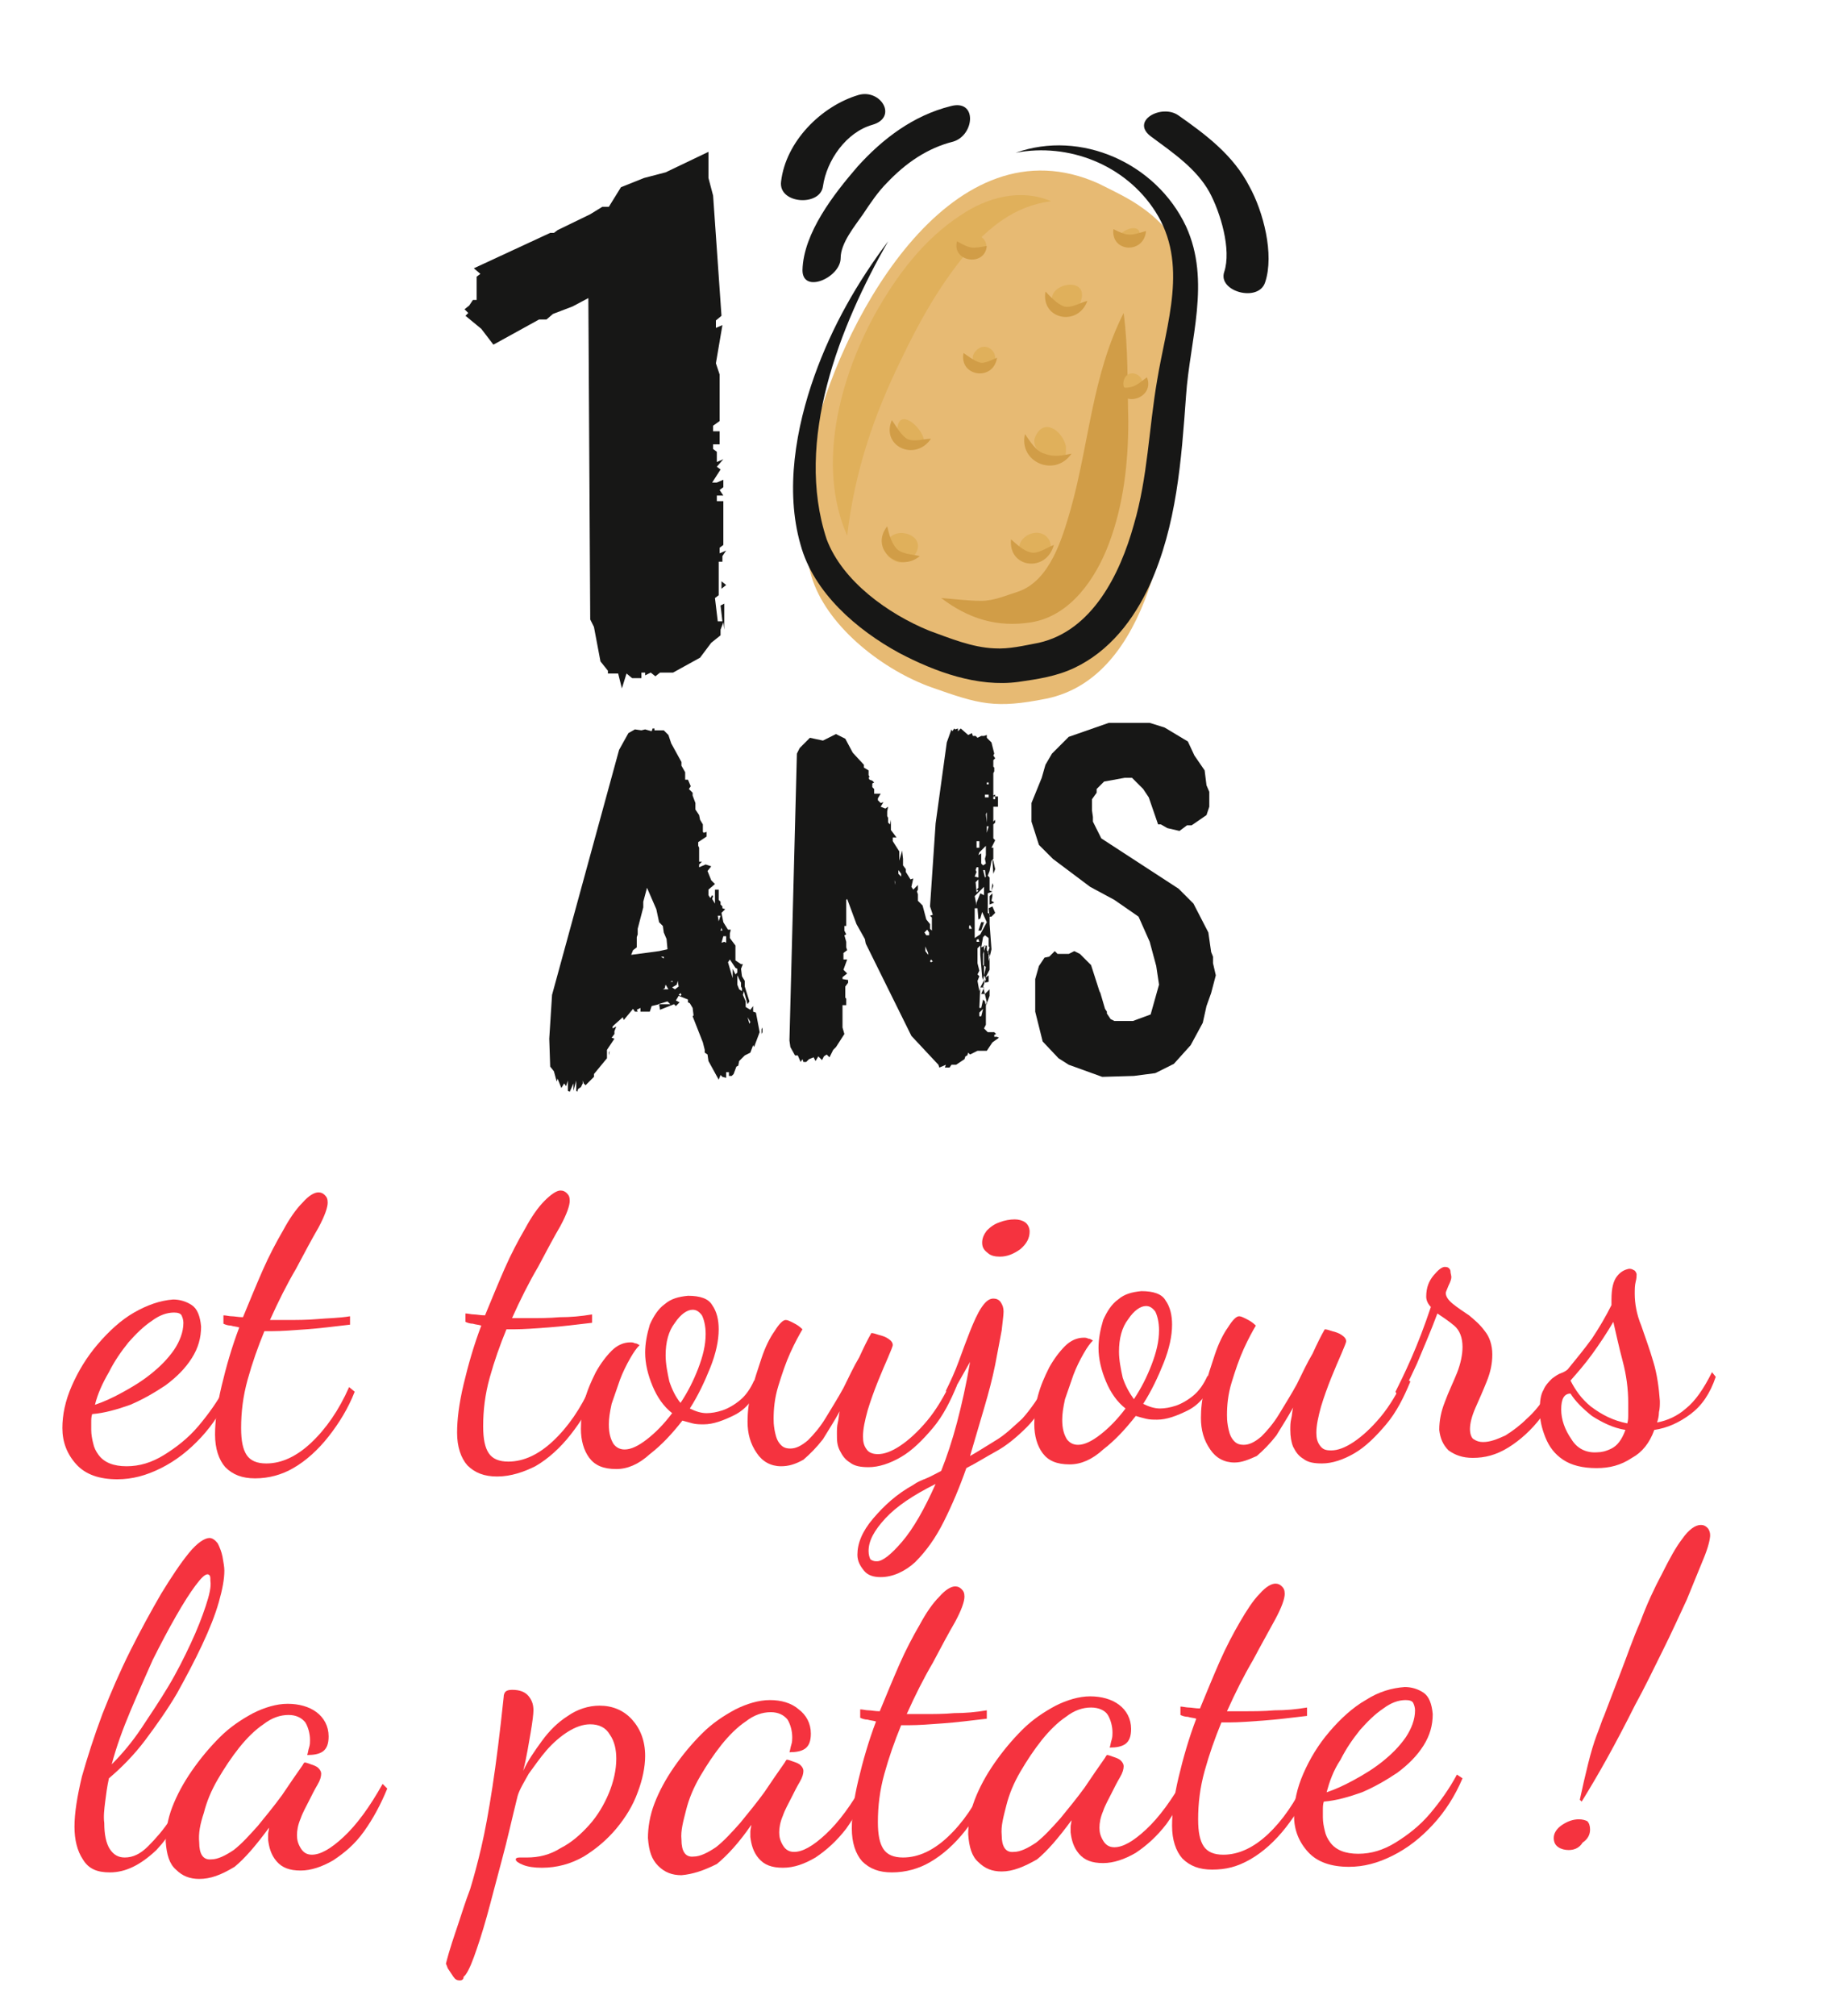 <?xml version="1.0" encoding="utf-8"?>
<!-- Generator: Adobe Illustrator 27.8.1, SVG Export Plug-In . SVG Version: 6.00 Build 0)  -->
<svg version="1.1" id="Calque_5" xmlns="http://www.w3.org/2000/svg" xmlns:xlink="http://www.w3.org/1999/xlink" x="0px" y="0px"
	 viewBox="0 0 198.4 216.4" style="enable-background:new 0 0 198.4 216.4;" xml:space="preserve">
<style type="text/css">
	.st0{enable-background:new    ;}
	.st1{fill:#F5333F;}
	.st2{fill:#171716;}
	.st3{fill:#E7BA73;}
	.st4{fill:#E0B05B;}
	.st5{fill:#D19D47;}
</style>
<g class="st0">
	<path class="st1" d="M12.6,158.8c-1.9,0-3.4-0.5-4.4-1.6s-1.5-2.4-1.5-3.9c0-1.4,0.3-2.9,1-4.5c0.7-1.6,1.6-3.1,2.8-4.5
		c1.2-1.4,2.5-2.6,3.9-3.4s2.8-1.3,4.2-1.4c0.7,0,1.4,0.2,2,0.6s0.9,1.2,1,2.3c0,1.2-0.3,2.3-1,3.4c-0.7,1.1-1.6,2-2.8,2.9
		c-1.2,0.8-2.4,1.5-3.8,2.1c-1.4,0.5-2.8,0.9-4.1,1c-0.1,0.3-0.1,0.6-0.1,0.9c0,0.3,0,0.6,0,0.8c0,0.5,0.1,1,0.2,1.4
		c0.1,0.5,0.3,0.9,0.6,1.3c0.3,0.4,0.7,0.7,1.2,0.9c0.5,0.2,1.1,0.3,1.8,0.3c1.4,0,2.7-0.4,4-1.2c1.3-0.8,2.6-1.8,3.7-3.1
		c1.1-1.3,2.1-2.7,2.9-4.2l0.6,0.4c-0.8,1.9-1.9,3.6-3.2,5c-1.3,1.4-2.7,2.5-4.3,3.3C15.7,158.4,14.2,158.8,12.6,158.8z M10.2,150.8
		c0.9-0.3,1.8-0.7,2.9-1.3c1.1-0.6,2.1-1.2,3.1-2c1-0.8,1.8-1.6,2.5-2.6c0.6-0.9,1-1.9,1-2.9c0-0.3-0.1-0.6-0.2-0.8
		c-0.1-0.2-0.4-0.3-0.8-0.3c-0.8,0-1.6,0.3-2.4,0.9c-0.9,0.6-1.7,1.4-2.5,2.3c-0.8,1-1.5,2-2.1,3.2C11,148.5,10.5,149.6,10.2,150.8z
		"/>
	<path class="st1" d="M27.4,158.7c-1.4,0-2.4-0.4-3.2-1.2c-0.7-0.8-1.1-2-1.1-3.5c0-1.4,0.2-3.1,0.7-5.2c0.5-2.1,1.1-4.2,1.9-6.3
		c-0.3-0.1-0.6-0.1-0.9-0.2c-0.3,0-0.6-0.1-0.8-0.2l0-0.9c0.3,0,0.6,0.1,0.9,0.1c0.3,0,0.7,0.1,1.2,0.1c0.7-1.7,1.4-3.4,2.1-5
		c0.7-1.6,1.5-3.1,2.2-4.3c0.7-1.3,1.4-2.3,2.1-3c0.7-0.8,1.3-1.1,1.7-1.1c0.3,0,0.5,0.1,0.7,0.3c0.2,0.2,0.3,0.4,0.3,0.8
		c0,0.5-0.3,1.4-1,2.7c-0.7,1.2-1.5,2.7-2.4,4.4c-1,1.7-1.9,3.5-2.8,5.5c0.3,0,0.6,0,0.9,0c0.3,0,0.6,0,0.9,0c1,0,2.2,0,3.3-0.1
		s2.3-0.1,3.5-0.3l0,0.9c-1.7,0.2-3.3,0.4-4.7,0.5c-1.4,0.1-2.6,0.2-3.7,0.2c-0.1,0-0.2,0-0.4,0c-0.1,0-0.2,0-0.4,0
		c-0.7,1.7-1.3,3.4-1.8,5.2c-0.5,1.8-0.7,3.5-0.7,5.2c0,1.4,0.2,2.3,0.6,2.9c0.4,0.6,1.1,0.9,2.1,0.9c1.7,0,3.3-0.8,4.8-2.2
		c1.6-1.5,3-3.5,4.1-6l0.6,0.5c-0.7,1.8-1.7,3.4-2.8,4.8c-1.1,1.4-2.4,2.6-3.8,3.4C30.3,158.3,28.9,158.7,27.4,158.7z"/>
	<path class="st1" d="M53.4,158.5c-1.4,0-2.4-0.4-3.2-1.2c-0.7-0.8-1.1-2-1.1-3.5c0-1.4,0.2-3.1,0.7-5.2c0.5-2.1,1.1-4.2,1.9-6.3
		c-0.3-0.1-0.6-0.1-0.9-0.2c-0.3,0-0.6-0.1-0.8-0.2l0-0.9c0.3,0,0.6,0.1,0.9,0.1c0.3,0,0.7,0.1,1.2,0.1c0.7-1.7,1.4-3.4,2.1-5
		c0.7-1.6,1.5-3.1,2.2-4.3c0.7-1.3,1.4-2.3,2.1-3s1.3-1.1,1.7-1.1c0.3,0,0.5,0.1,0.7,0.3c0.2,0.2,0.3,0.4,0.3,0.8
		c0,0.5-0.3,1.4-1,2.7c-0.7,1.2-1.5,2.7-2.4,4.4c-1,1.7-1.9,3.5-2.8,5.5c0.3,0,0.6,0,0.9,0c0.3,0,0.6,0,0.9,0c1,0,2.2,0,3.3-0.1
		c1.2,0,2.3-0.1,3.5-0.3l0,0.9c-1.7,0.2-3.3,0.4-4.7,0.5c-1.4,0.1-2.6,0.2-3.7,0.2c-0.1,0-0.2,0-0.4,0c-0.1,0-0.2,0-0.4,0
		c-0.7,1.7-1.3,3.4-1.8,5.2c-0.5,1.8-0.7,3.5-0.7,5.2c0,1.4,0.2,2.3,0.6,2.9c0.4,0.6,1.1,0.9,2.1,0.9c1.7,0,3.3-0.8,4.8-2.2
		c1.6-1.5,3-3.5,4.1-6l0.6,0.5c-0.7,1.8-1.7,3.4-2.8,4.8c-1.1,1.4-2.4,2.6-3.8,3.4C56.3,158,54.9,158.5,53.4,158.5z"/>
	<path class="st1" d="M66.2,157.7c-1.4,0-2.3-0.4-2.9-1.2c-0.6-0.8-0.9-1.9-0.9-3.1c0-1,0.1-2,0.4-3.1c0.3-1.1,0.7-2,1.2-3
		c0.5-0.9,1.1-1.7,1.7-2.3c0.6-0.6,1.3-0.9,2-0.9c0.2,0,0.3,0,0.5,0.1c0.2,0,0.3,0.1,0.5,0.2c-0.3,0.3-0.6,0.7-1,1.4
		c-0.4,0.7-0.8,1.5-1.1,2.3c-0.3,0.9-0.6,1.7-0.9,2.6c-0.2,0.9-0.3,1.6-0.3,2.2c0,1,0.2,1.6,0.5,2.1c0.3,0.4,0.7,0.6,1.2,0.6
		c0.7,0,1.5-0.4,2.4-1.1c0.9-0.7,1.8-1.6,2.7-2.8c-0.9-0.7-1.6-1.7-2.1-2.9c-0.5-1.2-0.8-2.4-0.8-3.6c0-1,0.2-2,0.5-3
		c0.4-0.9,0.9-1.7,1.6-2.2c0.7-0.6,1.5-0.8,2.5-0.9c1.3,0,2.2,0.3,2.6,1c0.5,0.7,0.7,1.6,0.7,2.6c0,1.2-0.3,2.6-0.9,4.1
		c-0.6,1.5-1.3,3-2.2,4.4c0.6,0.3,1.2,0.5,1.8,0.5c0.5,0,1.1-0.1,1.7-0.3c0.6-0.2,1.3-0.6,1.9-1.1c0.6-0.5,1.1-1.2,1.5-2.1l0.6,0.5
		c-0.6,1.5-1.5,2.6-2.7,3.2c-1.2,0.6-2.3,1-3.3,1c-0.4,0-0.8,0-1.2-0.1c-0.4-0.1-0.7-0.2-1.1-0.3c-1.1,1.4-2.2,2.6-3.5,3.6
		C68.6,157.2,67.4,157.7,66.2,157.7z M73.1,150.6c0.8-1.2,1.4-2.4,1.9-3.7c0.5-1.3,0.8-2.5,0.8-3.7c0-0.9-0.2-1.6-0.4-2
		c-0.3-0.4-0.6-0.6-1-0.6c-0.6,0-1.3,0.5-1.9,1.4c-0.7,0.9-1,2.1-1,3.5c0,0.9,0.2,1.9,0.4,2.8C72.2,149.2,72.6,150,73.1,150.6z"/>
	<path class="st1" d="M83.9,157.4c-1.1,0-2-0.5-2.6-1.4c-0.7-1-1-2.1-1-3.4c0-0.9,0.1-2,0.4-3.2c0.3-1.2,0.7-2.4,1.1-3.6
		c0.4-1.2,0.9-2.2,1.4-2.9c0.5-0.8,0.9-1.2,1.2-1.2c0.2,0,0.4,0.1,0.8,0.3c0.4,0.2,0.7,0.4,1,0.7c-0.3,0.5-0.8,1.4-1.3,2.5
		c-0.5,1.1-0.9,2.3-1.3,3.6c-0.4,1.3-0.5,2.5-0.5,3.5c0,0.3,0,0.6,0.1,1.2c0.1,0.5,0.2,1,0.5,1.4c0.3,0.4,0.6,0.6,1.2,0.6
		c0.6,0,1.2-0.3,1.9-0.9c0.6-0.6,1.3-1.4,1.9-2.4c0.6-1,1.3-2.1,1.9-3.2c0.6-1.2,1.1-2.3,1.7-3.3c0.5-1.1,0.9-1.9,1.3-2.6
		c0.2,0,0.5,0.1,0.8,0.2c0.4,0.1,0.7,0.2,1,0.4c0.3,0.2,0.5,0.4,0.5,0.7c0,0.1-0.2,0.6-0.5,1.3c-0.3,0.7-0.7,1.6-1.1,2.6
		c-0.4,1-0.8,2.1-1.1,3.1c-0.3,1.1-0.5,2-0.5,2.8c0,0.6,0.1,1,0.4,1.4c0.2,0.3,0.6,0.5,1.2,0.5c0.7,0,1.5-0.3,2.4-0.9
		s1.9-1.5,2.9-2.7c1-1.2,1.8-2.6,2.6-4.2l0.6,0.4c-0.7,1.7-1.5,3.3-2.6,4.6c-1.1,1.3-2.2,2.4-3.4,3.1c-1.2,0.7-2.4,1.1-3.5,1.1
		c-0.8,0-1.5-0.1-2-0.5c-0.5-0.3-0.8-0.7-1.1-1.3s-0.3-1.1-0.3-1.8c0-0.4,0-0.8,0.1-1.2c0.1-0.4,0.1-0.8,0.2-1.2
		c-0.6,1.1-1.2,2-1.8,3c-0.7,0.9-1.4,1.6-2.1,2.2C85.4,157.2,84.7,157.4,83.9,157.4z"/>
	<path class="st1" d="M94.6,169.3c-0.8,0-1.4-0.2-1.8-0.7s-0.7-1-0.7-1.7c0-1.2,0.5-2.5,1.7-3.9s2.5-2.6,4.3-3.6
		c0.4-0.3,0.9-0.5,1.4-0.7c0.5-0.2,1-0.5,1.6-0.8c0.6-1.5,1.2-3.3,1.7-5.2s1-4.1,1.4-6.5c-0.5,0.9-0.9,1.6-1.3,2.3s-0.7,1.2-0.9,1.5
		l-0.4-0.7c0.5-1,1-2.1,1.4-3.2c0.4-1.1,0.8-2.2,1.2-3.2c0.4-1,0.8-1.9,1.2-2.5c0.4-0.6,0.8-1,1.3-1c0.3,0,0.6,0.1,0.8,0.4
		c0.2,0.3,0.3,0.6,0.3,1c0,0.4-0.1,1-0.2,2c-0.2,1-0.4,2.2-0.7,3.7c-0.3,1.5-0.7,3-1.2,4.7c-0.5,1.7-1,3.4-1.5,5.1
		c0.9-0.5,1.8-1.1,2.8-1.7s1.8-1.4,2.8-2.3c0.9-1,1.8-2.3,2.7-3.9l0.6,0.3c-0.8,1.9-1.7,3.4-2.8,4.5c-1.1,1.1-2.2,2-3.3,2.6
		c-1.1,0.6-2.2,1.3-3.2,1.8c-0.7,2-1.5,3.9-2.4,5.7c-0.9,1.8-1.9,3.2-3.1,4.4C97.2,168.7,95.9,169.3,94.6,169.3z M94.2,167.6
		c0.6,0,1.5-0.7,2.7-2.1c1.2-1.4,2.4-3.5,3.6-6.2c-2.4,1.2-4.2,2.4-5.4,3.7c-1.2,1.3-1.8,2.4-1.8,3.5c0,0.4,0.1,0.7,0.2,0.9
		C93.8,167.6,94,167.6,94.2,167.6z M107.4,134.9c-0.5,0-1-0.1-1.3-0.4c-0.4-0.3-0.6-0.6-0.6-1.1c0-0.5,0.2-0.9,0.5-1.3
		c0.4-0.4,0.8-0.7,1.4-0.9c0.5-0.2,1.1-0.3,1.6-0.3c0.4,0,0.8,0.1,1.1,0.3c0.3,0.2,0.5,0.6,0.5,1c0,0.7-0.3,1.3-1,1.9
		C108.9,134.6,108.2,134.9,107.4,134.9z"/>
	<path class="st1" d="M114.9,157.2c-1.4,0-2.3-0.4-2.9-1.2c-0.6-0.8-0.9-1.9-0.9-3.1c0-1,0.1-2,0.4-3.1c0.3-1.1,0.7-2,1.2-3
		c0.5-0.9,1.1-1.7,1.7-2.3c0.6-0.6,1.3-0.9,2-0.9c0.2,0,0.3,0,0.5,0.1c0.2,0,0.3,0.1,0.5,0.2c-0.3,0.3-0.6,0.7-1,1.4
		c-0.4,0.7-0.8,1.5-1.1,2.3c-0.3,0.9-0.6,1.7-0.9,2.6c-0.2,0.9-0.3,1.6-0.3,2.2c0,1,0.2,1.6,0.5,2.1c0.3,0.4,0.7,0.6,1.2,0.6
		c0.7,0,1.5-0.4,2.4-1.1c0.9-0.7,1.8-1.6,2.7-2.8c-0.9-0.7-1.6-1.7-2.1-2.9c-0.5-1.2-0.8-2.4-0.8-3.6c0-1,0.2-2,0.5-3
		c0.4-0.9,0.9-1.7,1.6-2.2c0.7-0.6,1.5-0.8,2.5-0.9c1.3,0,2.2,0.3,2.6,1c0.5,0.7,0.7,1.6,0.7,2.6c0,1.2-0.3,2.6-0.9,4.1
		s-1.3,3-2.2,4.4c0.6,0.3,1.2,0.5,1.8,0.5c0.5,0,1.1-0.1,1.7-0.3c0.6-0.2,1.3-0.6,1.9-1.1c0.6-0.5,1.1-1.2,1.5-2.1l0.6,0.5
		c-0.6,1.5-1.5,2.6-2.7,3.2c-1.2,0.6-2.3,1-3.3,1c-0.4,0-0.8,0-1.2-0.1c-0.4-0.1-0.8-0.2-1.1-0.3c-1.1,1.4-2.2,2.6-3.5,3.6
		C117.3,156.7,116.1,157.2,114.9,157.2z M121.8,150.2c0.8-1.2,1.4-2.4,1.9-3.7c0.5-1.3,0.8-2.5,0.8-3.7c0-0.9-0.2-1.6-0.4-2
		c-0.3-0.4-0.6-0.6-1-0.6c-0.6,0-1.3,0.5-1.9,1.4c-0.7,0.9-1,2.1-1,3.5c0,0.9,0.2,1.9,0.4,2.8C120.9,148.8,121.3,149.5,121.8,150.2z
		"/>
	<path class="st1" d="M132.6,157c-1.1,0-2-0.5-2.6-1.4c-0.7-1-1-2.1-1-3.4c0-0.9,0.1-2,0.4-3.2c0.3-1.2,0.7-2.4,1.1-3.6
		c0.4-1.2,0.9-2.2,1.4-2.9c0.5-0.8,0.9-1.2,1.2-1.2c0.2,0,0.4,0.1,0.8,0.3c0.4,0.2,0.7,0.4,1,0.7c-0.3,0.5-0.8,1.4-1.3,2.5
		c-0.5,1.1-0.9,2.3-1.3,3.6c-0.4,1.3-0.5,2.5-0.5,3.5c0,0.3,0,0.6,0.1,1.2c0.1,0.5,0.2,1,0.5,1.4c0.3,0.4,0.6,0.6,1.2,0.6
		c0.6,0,1.2-0.3,1.9-0.9c0.6-0.6,1.3-1.4,1.9-2.4c0.6-1,1.3-2.1,1.9-3.2c0.6-1.2,1.1-2.3,1.7-3.3c0.5-1.1,0.9-1.9,1.3-2.6
		c0.2,0,0.5,0.1,0.8,0.2c0.4,0.1,0.7,0.2,1,0.4c0.3,0.2,0.5,0.4,0.5,0.7c0,0.1-0.2,0.6-0.5,1.3c-0.3,0.7-0.7,1.6-1.1,2.6
		c-0.4,1-0.8,2.1-1.1,3.1c-0.3,1.1-0.5,2-0.5,2.8c0,0.6,0.1,1,0.4,1.4s0.6,0.5,1.2,0.5c0.7,0,1.5-0.3,2.4-0.9s1.9-1.5,2.9-2.7
		s1.8-2.6,2.6-4.2l0.6,0.4c-0.7,1.7-1.5,3.3-2.6,4.6c-1.1,1.3-2.2,2.4-3.4,3.1c-1.2,0.7-2.4,1.1-3.5,1.1c-0.8,0-1.5-0.1-2-0.5
		c-0.5-0.3-0.8-0.7-1.1-1.3c-0.2-0.5-0.3-1.1-0.3-1.8c0-0.4,0-0.8,0.1-1.2c0.1-0.4,0.1-0.8,0.2-1.2c-0.6,1.1-1.2,2-1.8,3
		c-0.7,0.9-1.4,1.6-2.1,2.2C134.1,156.7,133.4,157,132.6,157z"/>
	<path class="st1" d="M158.2,156.5c-1.1,0-1.9-0.3-2.6-0.8c-0.6-0.6-0.9-1.3-1-2.2c0-1,0.2-2,0.6-3c0.4-1.1,0.9-2.1,1.3-3.1
		c0.4-1,0.6-2,0.6-2.8c0-1-0.3-1.8-0.9-2.3c-0.6-0.5-1.2-0.9-1.8-1.3c-0.7,1.9-1.5,3.7-2.2,5.4c-0.8,1.7-1.4,3-1.9,3.8l-0.4-0.8
		c0.4-0.8,1-2,1.7-3.6s1.4-3.4,2.1-5.5c-0.3-0.3-0.5-0.7-0.5-1.1c0-1,0.3-1.7,0.8-2.3c0.5-0.6,0.9-0.9,1.2-0.9
		c0.3,0,0.5,0.1,0.6,0.4c0,0.3,0.1,0.5,0.1,0.7c0,0.2-0.1,0.5-0.3,0.9c-0.2,0.5-0.3,0.7-0.3,0.8c0,0.4,0.3,0.8,0.8,1.2
		c0.5,0.4,1.1,0.8,1.7,1.2c0.6,0.5,1.2,1,1.7,1.7c0.5,0.6,0.8,1.5,0.8,2.5c0,1-0.2,1.9-0.6,2.9c-0.4,1-0.8,1.9-1.2,2.8
		c-0.4,0.9-0.6,1.7-0.6,2.3c0,0.6,0.2,1,0.4,1.1c0.3,0.2,0.6,0.3,1,0.3c0.8,0,1.5-0.3,2.4-0.7c0.8-0.5,1.6-1.1,2.3-1.8
		c0.8-0.7,1.4-1.5,2-2.3c0.6-0.8,1-1.6,1.3-2.3l0.6,0.5c-0.6,1.3-1.4,2.7-2.4,4c-1,1.3-2.2,2.4-3.5,3.2S159.5,156.5,158.2,156.5z"/>
	<path class="st1" d="M171.5,157.6c-1.5,0-2.7-0.3-3.6-0.9c-0.9-0.6-1.5-1.4-1.9-2.4c-0.4-1-0.6-1.9-0.6-2.9c0-1,0.1-1.7,0.4-2.2
		c0.2-0.5,0.6-0.9,0.9-1.2c0.4-0.3,0.7-0.5,1-0.6c0.3-0.1,0.6-0.3,0.7-0.4c0.9-1.1,1.8-2.2,2.6-3.3c0.8-1.2,1.5-2.4,2.1-3.6l0-0.6
		c0-1.2,0.2-2,0.6-2.5c0.4-0.5,0.8-0.7,1.3-0.8c0.3,0,0.4,0.1,0.6,0.2c0.1,0.1,0.2,0.3,0.2,0.4c0,0.2,0,0.4-0.1,0.8
		c-0.1,0.4-0.1,0.8-0.1,1.3c0,1,0.2,2.2,0.7,3.4c0.4,1.2,0.9,2.5,1.3,3.9c0.4,1.3,0.6,2.8,0.7,4.2c0,0.4,0,0.8-0.1,1.2
		c0,0.4-0.1,0.8-0.2,1.1c1.1-0.2,2.2-0.7,3.1-1.5c1-0.8,1.9-2.1,2.8-3.9l0.4,0.5c-0.6,1.8-1.5,3.1-2.7,4c-1.2,0.9-2.5,1.5-3.9,1.7
		c-0.5,1.4-1.3,2.4-2.4,3C174.1,157.3,172.9,157.6,171.5,157.6z M171.6,155.9c0.4,0,0.9-0.1,1.5-0.4c0.6-0.3,1.1-0.9,1.5-2
		c-1.3-0.2-2.5-0.8-3.6-1.5c-1-0.8-1.8-1.6-2.3-2.4c-0.7,0-1,0.6-1,1.7c0,1.1,0.4,2.2,1.1,3.2C169.4,155.5,170.4,156,171.6,155.9z
		 M174.8,152.8c0.1-0.3,0.1-0.7,0.1-1c0-0.3,0-0.8,0-1.2c0-1.5-0.2-3-0.6-4.5c-0.4-1.5-0.7-2.9-1-4.2c-0.7,1.2-1.5,2.4-2.3,3.5
		c-0.8,1.1-1.6,2-2.3,2.8c0.5,1,1.2,2,2.2,2.8C172.1,151.9,173.3,152.5,174.8,152.8z"/>
</g>
<g class="st0">
	<path class="st1" d="M11.8,201c-1.4,0-2.3-0.4-2.9-1.4c-0.6-0.9-0.9-2.1-0.9-3.5c0-1.5,0.3-3.3,0.8-5.4c0.6-2.1,1.3-4.3,2.2-6.7
		c0.9-2.3,1.9-4.6,3-6.8c1.1-2.2,2.2-4.2,3.3-6.1c1.1-1.8,2.1-3.3,3-4.4c0.9-1.1,1.7-1.6,2.2-1.6c0.3,0,0.6,0.2,0.9,0.6
		c0.2,0.4,0.4,0.9,0.5,1.4c0.1,0.6,0.2,1.1,0.2,1.5c0,0.9-0.2,2-0.6,3.4s-1,2.9-1.8,4.6c-0.8,1.7-1.7,3.4-2.7,5.2
		c-1,1.7-2.2,3.4-3.4,5c-1.2,1.6-2.6,3-3.9,4.1c-0.2,0.9-0.3,1.7-0.4,2.5c-0.1,0.8-0.2,1.6-0.1,2.3c0,1.2,0.2,2.2,0.6,2.8
		c0.4,0.6,0.9,0.9,1.6,0.9c0.9,0,1.7-0.4,2.5-1.2c0.8-0.8,1.6-1.7,2.4-2.9c0.7-1.2,1.4-2.4,1.9-3.6l0.7,0.4
		c-1.2,2.7-2.6,4.9-4.1,6.5C15.1,200.2,13.5,201,11.8,201z M12,189.4c1.1-1.1,2.2-2.4,3.2-3.9c1-1.5,2-3,2.9-4.5s1.7-3.1,2.4-4.6
		s1.2-2.8,1.6-4c0.4-1.2,0.6-2.1,0.5-2.7c0-0.3,0-0.5-0.1-0.6c-0.1-0.1-0.2-0.1-0.2-0.1c-0.3,0-0.7,0.4-1.3,1.2
		c-0.6,0.8-1.3,1.9-2.1,3.3c-0.8,1.4-1.6,2.9-2.5,4.7c-0.8,1.8-1.6,3.6-2.4,5.5C13.2,185.6,12.5,187.5,12,189.4z"/>
	<path class="st1" d="M21.4,201.7c-1,0-1.8-0.3-2.5-1c-0.7-0.6-1-1.6-1.1-3c0-1.1,0.2-2.4,0.7-3.7c0.5-1.3,1.2-2.6,2.1-3.9
		c0.9-1.3,1.9-2.5,3-3.6c1.1-1.1,2.3-1.9,3.6-2.6c1.2-0.6,2.5-1,3.7-1c1.2,0,2.3,0.3,3.1,0.9c0.8,0.6,1.3,1.5,1.3,2.6
		c0,0.8-0.2,1.3-0.6,1.6s-1,0.4-1.7,0.4c0.1-0.3,0.1-0.5,0.2-0.8s0.1-0.6,0.1-0.8c0-0.7-0.2-1.4-0.5-1.9c-0.4-0.5-1-0.8-1.8-0.8
		c-0.9,0-1.8,0.3-2.7,1c-0.9,0.6-1.8,1.5-2.6,2.5c-0.8,1-1.6,2.2-2.3,3.4s-1.2,2.4-1.5,3.6c-0.4,1.2-0.6,2.2-0.5,3.2
		c0,1.2,0.4,1.9,1.3,1.8c0.7,0,1.5-0.4,2.4-1c0.9-0.7,1.7-1.6,2.6-2.6c0.9-1.1,1.8-2.2,2.6-3.3c0.8-1.2,1.5-2.2,2.2-3.2
		c0.1-0.2,0.2-0.3,0.2-0.3c0.2,0,0.4,0.1,0.7,0.2c0.3,0.1,0.6,0.2,0.8,0.4c0.2,0.2,0.3,0.4,0.3,0.6c0,0.3-0.1,0.7-0.4,1.2
		s-0.6,1.1-0.9,1.7c-0.3,0.6-0.7,1.3-0.9,1.9c-0.3,0.7-0.4,1.3-0.4,1.8c0,0.5,0.1,0.9,0.4,1.4c0.3,0.5,0.7,0.7,1.2,0.7
		c0.9,0,2-0.6,3.4-1.9c1.4-1.3,2.8-3.2,4.2-5.7l0.5,0.5c-0.7,1.7-1.5,3.2-2.5,4.6s-2.1,2.3-3.3,3.1c-1.2,0.7-2.4,1.1-3.5,1.1
		c-1.2,0-2-0.3-2.6-1c-0.6-0.7-0.8-1.5-0.9-2.3c0-0.2,0-0.4,0-0.6c0-0.2,0.1-0.5,0.1-0.7c-1.4,1.9-2.6,3.3-3.7,4.2
		C23.7,201.3,22.6,201.7,21.4,201.7z"/>
	<path class="st1" d="M49.4,212.6c-0.3,0-0.5-0.1-0.7-0.4c-0.2-0.3-0.4-0.6-0.6-0.9c-0.1-0.3-0.2-0.5-0.2-0.5c0.4-1.6,0.9-3,1.3-4.2
		c0.4-1.2,0.8-2.5,1.3-3.8c0.4-1.3,0.8-2.8,1.2-4.5c0.4-1.7,0.8-3.9,1.2-6.5c0.4-2.6,0.8-5.8,1.2-9.6c0-0.3,0.1-0.5,0.2-0.6
		c0.1-0.1,0.3-0.2,0.7-0.2c0.8,0,1.4,0.2,1.8,0.7c0.4,0.5,0.5,1,0.5,1.5c0,0.4-0.1,1.2-0.3,2.4c-0.2,1.1-0.4,2.5-0.8,4.1
		c0.5-1.1,1.2-2.1,2-3.2c0.8-1.1,1.7-2,2.8-2.7c1-0.7,2.2-1.1,3.4-1.1c1.4,0,2.6,0.5,3.5,1.5c0.9,1,1.4,2.3,1.4,3.9
		c0,1.2-0.3,2.6-0.8,3.9c-0.5,1.4-1.3,2.7-2.3,3.9c-1,1.2-2.2,2.2-3.5,3c-1.4,0.8-2.9,1.2-4.5,1.2c-0.8,0-1.5-0.1-2-0.3
		c-0.5-0.2-0.8-0.4-0.8-0.6c0-0.1,0.1-0.2,0.4-0.2c0.2,0,0.5,0,0.8,0c1.3,0,2.5-0.3,3.6-1c1.2-0.6,2.2-1.5,3.1-2.5
		c0.9-1,1.6-2.2,2.1-3.4s0.8-2.5,0.8-3.7c0-1-0.2-1.9-0.7-2.6c-0.4-0.7-1.1-1.1-2.1-1.1c-0.8,0-1.6,0.3-2.4,0.8
		c-0.8,0.5-1.6,1.2-2.3,2c-0.7,0.8-1.3,1.7-1.9,2.5c-0.5,0.9-1,1.7-1.2,2.4c-0.6,2.4-1.1,4.7-1.7,6.9s-1.1,4.2-1.6,6
		c-0.5,1.8-1,3.3-1.4,4.4s-0.8,1.9-1.1,2.1C49.8,212.5,49.6,212.6,49.4,212.6z"/>
	<path class="st1" d="M73.2,201.3c-1,0-1.8-0.3-2.5-1s-1-1.6-1.1-3c0-1.1,0.2-2.4,0.7-3.7c0.5-1.3,1.2-2.6,2.1-3.9
		c0.9-1.3,1.9-2.5,3-3.6c1.1-1.1,2.3-1.9,3.6-2.6c1.2-0.6,2.5-1,3.7-1s2.3,0.3,3.1,1c0.8,0.6,1.3,1.5,1.3,2.6c0,0.8-0.2,1.3-0.6,1.6
		c-0.4,0.3-1,0.4-1.7,0.4c0.1-0.3,0.1-0.5,0.2-0.8s0.1-0.6,0.1-0.8c0-0.7-0.2-1.4-0.5-1.9c-0.4-0.5-1-0.8-1.8-0.8
		c-0.9,0-1.8,0.3-2.7,1c-0.9,0.6-1.8,1.5-2.6,2.5c-0.8,1-1.6,2.2-2.3,3.4c-0.7,1.2-1.2,2.4-1.5,3.6s-0.6,2.2-0.5,3.2
		c0,1.2,0.4,1.9,1.3,1.8c0.7,0,1.5-0.4,2.4-1c0.9-0.7,1.7-1.6,2.6-2.6c0.9-1.1,1.8-2.2,2.6-3.3c0.8-1.2,1.5-2.2,2.2-3.2
		c0.1-0.2,0.2-0.3,0.2-0.3c0.2,0,0.4,0.1,0.7,0.2c0.3,0.1,0.6,0.2,0.8,0.4c0.2,0.2,0.3,0.4,0.3,0.6c0,0.3-0.1,0.7-0.4,1.2
		c-0.3,0.5-0.6,1.1-0.9,1.7c-0.3,0.6-0.7,1.3-0.9,1.9c-0.3,0.7-0.4,1.3-0.4,1.8c0,0.5,0.1,0.9,0.4,1.4c0.3,0.5,0.7,0.7,1.2,0.7
		c0.9,0,2-0.6,3.4-1.9c1.4-1.3,2.8-3.2,4.2-5.7l0.5,0.5c-0.7,1.7-1.5,3.2-2.5,4.6c-1,1.3-2.1,2.3-3.3,3.1c-1.2,0.7-2.3,1.1-3.5,1.1
		c-1.2,0-2-0.3-2.6-1c-0.6-0.7-0.8-1.5-0.9-2.3c0-0.2,0-0.4,0-0.6c0-0.2,0.1-0.5,0.1-0.7c-1.3,1.9-2.6,3.3-3.7,4.2
		C75.6,200.8,74.4,201.2,73.2,201.3z"/>
	<path class="st1" d="M95.8,201c-1.4,0-2.4-0.4-3.2-1.2c-0.7-0.8-1.1-2-1.1-3.5c0-1.4,0.2-3.1,0.7-5.2c0.5-2.1,1.1-4.2,1.9-6.3
		c-0.3-0.1-0.6-0.1-0.9-0.2c-0.3,0-0.6-0.1-0.8-0.2l0-0.9c0.3,0,0.6,0.1,0.9,0.1c0.3,0,0.7,0.1,1.2,0.1c0.7-1.7,1.4-3.4,2.1-5
		c0.7-1.6,1.5-3.1,2.2-4.3c0.7-1.3,1.4-2.3,2.1-3c0.7-0.8,1.3-1.1,1.7-1.1c0.3,0,0.5,0.1,0.7,0.3c0.2,0.2,0.3,0.4,0.3,0.8
		c0,0.5-0.3,1.4-1,2.7c-0.7,1.2-1.5,2.7-2.4,4.4c-1,1.7-1.9,3.5-2.8,5.5c0.3,0,0.6,0,0.9,0c0.3,0,0.6,0,0.9,0c1.1,0,2.2,0,3.3-0.1
		c1.2,0,2.3-0.1,3.5-0.3l0,0.9c-1.7,0.2-3.3,0.4-4.7,0.5c-1.4,0.1-2.6,0.2-3.7,0.2c-0.1,0-0.2,0-0.4,0s-0.2,0-0.4,0
		c-0.7,1.7-1.3,3.4-1.8,5.2c-0.5,1.8-0.7,3.5-0.7,5.2c0,1.4,0.2,2.3,0.6,2.9s1.1,0.9,2.1,0.9c1.7,0,3.3-0.8,4.8-2.2
		c1.6-1.5,3-3.5,4.1-6l0.6,0.5c-0.7,1.8-1.7,3.4-2.8,4.8s-2.4,2.6-3.8,3.4C98.7,200.6,97.3,201,95.8,201z"/>
	<path class="st1" d="M107.6,200.9c-1,0-1.8-0.3-2.5-1c-0.7-0.6-1-1.6-1.1-3c0-1.1,0.2-2.4,0.7-3.7c0.5-1.3,1.2-2.6,2.1-3.9
		c0.9-1.3,1.9-2.5,3-3.6c1.1-1.1,2.3-1.9,3.6-2.6c1.2-0.6,2.5-1,3.7-1s2.3,0.3,3.1,0.9c0.8,0.6,1.3,1.5,1.3,2.6
		c0,0.8-0.2,1.3-0.6,1.6s-1,0.4-1.7,0.4c0.1-0.3,0.1-0.5,0.2-0.8s0.1-0.6,0.1-0.8c0-0.7-0.2-1.4-0.5-1.9s-1-0.8-1.8-0.8
		c-0.9,0-1.8,0.3-2.7,1c-0.9,0.6-1.8,1.5-2.6,2.5c-0.8,1-1.6,2.2-2.3,3.4s-1.2,2.4-1.5,3.6s-0.6,2.2-0.5,3.2c0,1.2,0.4,1.9,1.3,1.8
		c0.7,0,1.5-0.4,2.4-1c0.9-0.7,1.7-1.6,2.6-2.6c0.9-1.1,1.8-2.2,2.6-3.3c0.8-1.2,1.5-2.2,2.2-3.2c0.1-0.2,0.2-0.3,0.2-0.3
		c0.2,0,0.4,0.1,0.7,0.2c0.3,0.1,0.6,0.2,0.8,0.4c0.2,0.2,0.3,0.4,0.3,0.6c0,0.3-0.1,0.7-0.4,1.2c-0.3,0.5-0.6,1.1-0.9,1.7
		c-0.3,0.6-0.7,1.3-0.9,1.9c-0.3,0.7-0.4,1.3-0.4,1.8c0,0.5,0.1,0.9,0.4,1.4c0.3,0.5,0.7,0.7,1.2,0.7c0.9,0,2-0.6,3.4-1.9
		c1.4-1.3,2.8-3.2,4.2-5.7l0.5,0.5c-0.7,1.7-1.5,3.2-2.5,4.6c-1,1.3-2.1,2.3-3.3,3.1c-1.2,0.7-2.4,1.1-3.5,1.1c-1.2,0-2-0.3-2.6-1
		c-0.6-0.7-0.8-1.5-0.9-2.3c0-0.2,0-0.4,0-0.6c0-0.2,0.1-0.5,0.1-0.7c-1.4,1.9-2.6,3.3-3.7,4.2C110,200.4,108.8,200.9,107.6,200.9z"
		/>
	<path class="st1" d="M130.2,200.7c-1.4,0-2.4-0.4-3.2-1.2c-0.7-0.8-1.1-2-1.1-3.5c0-1.4,0.2-3.1,0.7-5.2c0.5-2.1,1.1-4.2,1.9-6.3
		c-0.3-0.1-0.6-0.1-0.9-0.2c-0.3,0-0.6-0.1-0.8-0.2l0-0.9c0.3,0,0.6,0.1,0.9,0.1c0.3,0,0.7,0.1,1.2,0.1c0.7-1.7,1.4-3.4,2.1-5
		c0.7-1.6,1.5-3.1,2.2-4.3s1.4-2.3,2.1-3c0.7-0.8,1.3-1.1,1.7-1.1c0.3,0,0.5,0.1,0.7,0.3c0.2,0.2,0.3,0.4,0.3,0.8
		c0,0.5-0.3,1.4-1,2.7s-1.5,2.7-2.4,4.4c-1,1.7-1.9,3.5-2.8,5.5c0.3,0,0.6,0,0.9,0c0.3,0,0.6,0,0.9,0c1,0,2.2,0,3.3-0.1
		c1.2,0,2.3-0.1,3.5-0.3l0,0.9c-1.7,0.2-3.3,0.4-4.7,0.5c-1.4,0.1-2.6,0.2-3.7,0.2c-0.1,0-0.2,0-0.4,0c-0.1,0-0.2,0-0.4,0
		c-0.7,1.7-1.3,3.4-1.8,5.2c-0.5,1.8-0.7,3.5-0.7,5.2c0,1.4,0.2,2.3,0.6,2.9s1.1,0.9,2.1,0.9c1.7,0,3.3-0.8,4.8-2.2s3-3.5,4.1-6
		l0.6,0.5c-0.7,1.8-1.7,3.4-2.8,4.8c-1.1,1.4-2.4,2.6-3.8,3.4S131.7,200.7,130.2,200.7z"/>
	<path class="st1" d="M144.9,200.4c-1.9,0-3.4-0.5-4.4-1.6c-1-1.1-1.5-2.4-1.5-3.9c0-1.4,0.3-2.9,1-4.5c0.7-1.6,1.6-3.1,2.8-4.5
		c1.2-1.4,2.5-2.6,3.9-3.4c1.4-0.9,2.8-1.3,4.2-1.4c0.7,0,1.4,0.2,2,0.6s0.9,1.2,1,2.3c0,1.2-0.3,2.3-1,3.4c-0.7,1.1-1.6,2-2.8,2.9
		c-1.2,0.8-2.4,1.5-3.8,2.1c-1.4,0.5-2.8,0.9-4.1,1c-0.1,0.3-0.1,0.6-0.1,0.9c0,0.3,0,0.6,0,0.8c0,0.5,0.1,1,0.2,1.4
		c0.1,0.5,0.3,0.9,0.6,1.3c0.3,0.4,0.7,0.7,1.2,0.9c0.5,0.2,1.1,0.3,1.8,0.3c1.4,0,2.7-0.4,4-1.2c1.3-0.8,2.6-1.8,3.7-3.1
		c1.1-1.3,2.1-2.7,2.9-4.2l0.6,0.4c-0.8,1.9-1.9,3.6-3.2,5c-1.3,1.4-2.7,2.5-4.3,3.3C148,200,146.5,200.4,144.9,200.4z M142.5,192.4
		c0.9-0.3,1.8-0.7,2.9-1.3c1.1-0.6,2.1-1.2,3.1-2c1-0.8,1.8-1.6,2.5-2.6c0.6-0.9,1-1.9,1-2.9c0-0.3-0.1-0.6-0.2-0.8
		c-0.1-0.2-0.4-0.3-0.8-0.3c-0.8,0-1.6,0.3-2.4,0.9c-0.9,0.6-1.7,1.4-2.5,2.3c-0.8,1-1.5,2-2.1,3.2
		C143.2,190.1,142.8,191.3,142.5,192.4z"/>
	<path class="st1" d="M168.5,198.6c-0.4,0-0.8-0.1-1.1-0.3c-0.3-0.2-0.5-0.5-0.5-1c0-0.5,0.3-1,0.9-1.4s1.2-0.6,1.8-0.6
		c0.4,0,0.7,0.1,0.9,0.2c0.2,0.2,0.3,0.5,0.3,0.9c0,0.5-0.2,1-0.8,1.4C169.7,198.3,169.2,198.6,168.5,198.6z M172.3,184.2
		c0.5-1.3,1.1-2.9,1.8-4.7c0.7-1.8,1.3-3.6,2.1-5.4c0.7-1.9,1.5-3.6,2.3-5.1c0.8-1.6,1.5-2.9,2.2-3.8c0.7-1,1.4-1.5,2-1.5
		c0.3,0,0.5,0.1,0.7,0.3c0.2,0.2,0.3,0.5,0.3,0.8c0,0.4-0.2,1.3-0.7,2.5c-0.5,1.2-1.1,2.7-1.8,4.4c-0.8,1.7-1.6,3.5-2.6,5.5
		c-1,2-1.9,3.9-3,5.9c-1,2-2,3.9-3,5.7c-1,1.8-1.9,3.3-2.7,4.6c0,0-0.1-0.1-0.1-0.1c0,0,0,0-0.1-0.1c0.3-1.4,0.6-2.7,0.9-3.9
		c0.3-1.2,0.6-2.2,0.9-3C171.9,185.3,172.1,184.6,172.3,184.2z"/>
</g>
<g class="st0">
	<path class="st2" d="M76.8,97l0-1.5l0.4,0l0,1.1l0.2,0.2l0,0.3l0.2,0.2l0,0.2l0.3,0.1l-0.4,0.4l0.2,1l0.5,0.8l0.3,0l-0.1,0.4l0,0.5
		l0.6,0.8l0,1.6l0.6,0.4l0.2,0l-0.2,0.5l0.1,0.8l0.3,0.5l0,0.6l0.5,1.6l-0.2,0.3l-0.4-1.4l-0.1,0.4l0.3,0.7l0,0.6l0.5,0.3l0.3-0.4
		l0,0.6l0.3,0.1l0.4,2.1l-0.6,1.6l-0.1-0.2l-0.3,0.8l-0.6,0.3l-0.6,0.6l-0.1,0.5l-0.2,0.1l-0.3,0.8l-0.2,0.2l-0.3,0l0-0.4l-0.3,0
		l0,0.6l-0.4-0.1l-0.2-0.2l-0.2,0.5l-1.1-2l-0.1-0.7l-0.3-0.2l0-0.3l-0.2-0.8l-1.1-2.8l0.1-0.1l-0.1-0.8l-0.3-0.5l-0.2-0.1l0-0.3
		l-1-0.4l-0.3,0.5l0.4,0.2l-0.4,0.4l-0.2-0.2l-1.5,0.6l-0.1-0.6l-0.8,0.2l-0.2,0.6l-1,0l0-0.4l-0.4,0.2l0.1,0.2l-0.3,0l-0.2-0.3
		l-1,1.2l-0.1-0.3L66,110l-0.2,0.2l0,0.2l0.4-0.2l-0.2,0.5l0,0.3l-0.3,0.4l0.3,0.1l-0.8,1.2l0,0.9l-1.4,1.7l0,0.3l-0.9,0.9l-0.2-0.2
		l-0.1-0.3l0,0.3l-0.2,0.4l-0.3,0.2l-0.1,0.3l-0.1-0.1l0-1.1l-0.3,1.1l0-0.8l-0.4,0.9l-0.2-0.1l0-1.1l-0.2,0.6l-0.2-0.3l-0.3,0.5
		l-0.4-1l-0.1,0.3l-0.3-1.1l-0.4-0.5l-0.1-3l0.3-4.7l7.2-26.3l1-1.8l0.7-0.4l0.7,0.1l0.4-0.1l0.7,0.2l0.1-0.3l0.2,0l0,0.2l1,0
		l0.5,0.5l0.3,0.9l1.1,2l0,0.4l0.4,0.7l0,0.8l0.3,0l0.3,0.7l-0.2,0.3l0.4,0.4l0,0.3l0.3,0.8l0,0.7l0.4,0.6l0.1,0.5l0.3,0.5l0,0.8
		l0.1,0.1l0.3-0.1l0,0.5L75,90.4l0,0.4l0.1,0.2l0,1.5l0.3,0l-0.3,0.3l0,0.3l0.7-0.3l0.6,0.2l-0.4,0.5l0.4,1l0.4,0.4l-0.7,0.6l0,0.6
		l0.2,0.3l0.2-0.3l0.1,0.1l-0.1,0.3L76.8,97z M65.5,112.8l-0.1,0.5l0-0.3L65.5,112.8z M67.8,102.5l3-0.4l0.9-0.2l-0.1-1.1l-0.3-0.7
		l-0.1-0.7L70.8,99l-0.3-1.4l-1-2.3l-0.4,1.5l0,0.6l-0.6,2.3l0,0.6l-0.1,0.3l0,1.1l-0.4,0.3L67.8,102.5z M70.7,107.8l1.3,0l-0.3-0.3
		L70.7,107.8z M71.3,102.9l0-0.2l-0.3,0L71.3,102.9z M71.2,106.2l0.6,0l-0.3-0.5l-0.1,0.4L71.2,106.2z M72,105.4l0.3,0l-0.1-0.1
		L72,105.4z M72.5,106.2l0.4-0.3l-0.1-0.6l-0.1,0.4l-0.5,0.3L72.5,106.2z M73.1,106.9l0.1-0.1l-0.1-0.2l-0.2,0.2L73.1,106.9z
		 M77.2,98.9l0.2-0.6l-0.3,0L77.2,98.9z M77.4,99.9l0.2,0l-0.1-0.3L77.4,99.9z M77.5,101.2l0.3-0.1l0.2,0.1l0-0.7l-0.3,0L77.5,101.2
		z M79,104.6l0.2-0.2l0-0.4l-0.2-0.1l-0.6-0.9l-0.2,0.3l0.5,1.7l0-1L79,104.6z M79.7,106.4l0-0.3l-0.1-0.2l0-0.4l-0.4-0.8l0,1
		l0.2,0.5L79.7,106.4z M80.5,109.9l0.1-0.2l-0.3-0.5L80.5,109.9z M81.9,110.3l0,0.5l-0.1,0.2l0-0.5L81.9,110.3z"/>
	<path class="st2" d="M85.1,113.8l-0.3-2.1l0.8-30.8l0.3-0.6l1.1-1.1l1.4,0.3l1.4-0.7l1,0.5l0.8,1.5l1.2,1.3l0,0.3l0.5,0.3l0,0.5
		l0.1,0.2l-0.1,0.1l0.1,0.2l0.3,0.1l0.2,0.2l-0.2,0.1l0,0.4l0.2,0.2l0,0.5l0.7,0l-0.3,0.5l0,0.2l0.3,0.3l0.3-0.1l-0.3,0.5l0.5,0.2
		l0.3-0.2l-0.1,0.5l0,0.5l0.1,0.2l0,0.5l0.2,0.2l0.1-0.5l0,1.1l0.6,0.8l-0.4,0l0,0.4l0.7,1.1l0,1l0.3-1.1l0.1,0.9l0,0.7l0.3,0.4
		l0,0.3l0.5,0.8l0.3-0.1l-0.2,0.9l0.2,0.3l0.5-0.5l0,0.5l-0.1,0.2l0.1,0.3l0,0.7l0.5,0.5l0.4,1.5l0.4,0.5l0,0.5l0.2,0.2l0-1.4
		l-0.2-0.2l0.3-0.1l-0.3-0.9l0.6-8.9l1.2-8.7l0.5-1.4l0.1,0.2l0.2-0.3l0.1,0.1l0.3-0.1l0,0.3l0.3-0.3l0.8,0.7l0.4-0.2l0.1,0.3l0.3,0
		l0.2,0.2l0.4-0.2l0.3,0l0.3-0.1l0,0.3l0.5,0.5l0.3,1.2l-0.1,0.2l0.2,0.3l-0.2,0.2l0,0.7l0.1,0.1l0,0.4l-0.1,0.2l0,2.5l0.5,0l0,1.1
		l-0.5,0l0,3.4l0.2,0.2l-0.4,0.8l0.2,0l0,1.2l-0.2,0.2l-0.2,1.1l-0.2,0.5l0.2,0.2l0,1.4l0.3,0.1l-0.5,0.2l0,2.1l0.2,0.1l0,1.1
		l0.2,2.7l-0.3,1.3l0-0.9l-0.2-0.3l0-0.5l-0.3,0l0,3.2l0.2,0.4l-0.3,0.8l0.4,1.7l-0.1,0.2l0,2.2l-0.2,0.4l0.4,0.4l0.7,0l0.2,0.2
		l-0.2,0.1l0,0.2l0.3,0l0.2,0.1l-0.7,0.5l-0.6,0.9l-1,0l-0.8,0.4l-0.2-0.2l-0.1,0.3l-0.2,0.1l-0.1,0.3l-0.9,0.6l-0.5,0l-0.2,0.3
		l-0.5,0l0.1-0.3l-0.7,0.3l-0.1-0.3l-2.9-3.1l-4.9-9.9l-0.1-0.5l-0.9-1.6l-1-2.7l-0.1,0.1l0,2.8l-0.2,0l0,0.5l0.2,0.4l-0.2,0.1
		l0.2,0.7l0,0.6l0.1,0.3l-0.4,0.3l0,0.7l0.4,0l-0.4,1.1l0.4,0.4l-0.5,0.4l0,0.2l0.6,0.1l0,0.3l-0.3,0.4l0,1.2l0.1,0.1l0,0.7l-0.4,0
		l0,2.4l0.2,0.7l-0.9,1.4l-0.3,0.3l-0.4,0.8l-0.3-0.3l-0.3,0.2l-0.2,0.4l-0.4-0.4l-0.3,0.5l-0.2-0.4l-0.5,0.2l-0.3,0.3l-0.3,0
		l-0.1-0.3l-0.2,0.3l-0.3-0.7l-0.3,0l-0.5-0.9L85.1,113.8z M96.1,94.7l0.1,0.3l-0.1-0.5L96.1,94.7z M96.8,94.1l0-0.3l-0.3-0.4l0,0.4
		L96.8,94.1z M99.5,100.4l0.3,0l0-0.3l-0.2-0.3l-0.3,0.3L99.5,100.4z M99.7,102.5l0-0.2l-0.3-0.7l0,0.5L99.7,102.5z M100,103.3
		l0.2-0.1L100,103l-0.1,0.2L100,103.3z M104.1,99.7l0.3,0l-0.2-0.4l-0.1,0.1L104.1,99.7z M105.1,94.2l0-1.1l-0.2,0l-0.1,0.3l0.1,0.2
		l-0.2,0.5L105.1,94.2z M104.7,100.7l0.6-0.4l0.7-1.3l-0.5-1.1l-0.2,0.7l-0.2,0.1l-0.1-1.2l-0.3,0L104.7,100.7z M104.9,97.2l0-0.3
		l0.4-1l0.4,0.2l0-0.9l-1,1L104.9,97.2z M104.9,95.8l0.2-0.2l-0.2-0.1l0.2-0.2l0-0.9l-0.3,0.3L104.9,95.8z M105.3,106l1-1.9l0-1.6
		l-0.2-0.2l0.2-0.6l-0.1-0.1l0-0.9l-0.4-0.3l-0.2,0.2l-0.2,1.1l0.5-0.2l-0.3,0.9l0,1.2l0.3,0.2l-0.3,1.4l-0.1-0.3l-0.2-2.4l0-1
		l-0.3,0.3l0,1.6l0.2,0.8l-0.2,0.4l0.2,0.2l-0.2,0.5l0.2,1.1L105.3,106z M104.9,101.1l0.3,0l-0.1-0.3l-0.2,0.1L104.9,101.1z
		 M104.9,91l0.3,0l0-0.7l-0.3,0L104.9,91z M105.7,99l-0.3,0.9l-0.3,0l0.3-0.9L105.7,99z M105.6,92.9l0.3-0.2l-0.1-0.5l0.1-0.4l0-1
		l-0.7,0.7l-0.1,0.3l0.3-0.2l0,1.1L105.6,92.9z M105.2,109.1l0.2,0l0.2-0.8l-0.4,0.4L105.2,109.1z M105.2,108.2l0.2,0l0.2-0.9
		l0.2,0.2l0.1,0.5l0.4-1.1l0-0.7l-0.5,0.5l-0.4,0l0.3-0.7l-0.4,0L105.2,108.2z M105.8,94.2l0.1-0.1l-0.1-0.7l-0.2,0L105.8,94.2z
		 M105.7,105.5l0.5-0.1l0-0.7l-0.4,0.3L105.7,105.5z M106,88.3l0-1.1l-0.1,0.2L106,88.3z M105.8,85.6l0.4,0l0-0.3l-0.4,0L105.8,85.6
		z M106,89.4l0.2-0.7l-0.2,0L106,89.4z M106,84.2l0.2,0l0-0.2l-0.2,0L106,84.2z M106.3,98.4l0.2,0l0.4-0.4l-0.3-0.7l-0.4,0.2
		L106.3,98.4z M106.3,97.1l0.5-0.2l-0.3-0.2l0.1-0.5l0-0.3l-0.3,0.3L106.3,97.1z M106.5,95.6l0.2-0.5l-0.1-0.3L106.5,95.6z
		 M106.7,93.8l0.2-0.5l-0.2-0.9l-0.1-0.1L106.7,93.8z M106.7,88.5l0.2-0.2l0-0.3l-0.2,0.2L106.7,88.5z M106.7,85.8l0.2,0l0-0.5
		l-0.2,0.1L106.7,85.8z"/>
	<path class="st2" d="M114.8,114.3l-1.1-0.7l-1.7-1.8l-0.8-3.2l0-3.5l0.4-1.4l0.6-0.9l0.5-0.1l0.6-0.6l0.3,0.3l1.2,0l0.6-0.3
		l0.6,0.3l1.2,1.2l0.9,2.8l0.1,0.2l0.5,1.7l0.2,0.3l0,0.2l0.4,0.6l0.4,0.2l2,0l1.9-0.7l0.9-3.2l-0.3-2l-0.7-2.6l-1.2-2.7l-2.6-1.8
		l-2.6-1.4l-4-3l-1.5-1.5l-0.8-2.5l0-2l1.1-2.7l0.4-1.4l0.7-1.2l1.8-1.8l4.3-1.5l4.4,0l1.6,0.5l2.5,1.5l0.7,1.5l1.1,1.6l0.2,1.6
		l0.3,0.7l0,1.6l-0.3,0.9l-1.6,1.1l-0.5,0l-0.8,0.6l-1.3-0.3l-0.7-0.4l-0.3,0l-1-2.9l-0.6-0.9l-1.2-1.2l-0.8,0l-2.2,0.4l-0.8,0.8
		l0,0.4l-0.5,0.7l0,1.2l0.1,0.7l0,0.5l0.9,1.8l8.3,5.4l1.6,1.6l1.6,3.1l0.3,2.1l0.2,0.5l0,0.7l0.3,1.3l-0.5,1.9l-0.5,1.4l-0.4,1.8
		l-1.3,2.4l-1.8,2l-2,1l-2.3,0.3l-3.4,0.1L114.8,114.3z"/>
</g>
<g class="st0">
	<path class="st2" d="M77.8,64.8l0,2.8l-0.1-0.8l-0.3,0.8l0,0.6L76.4,69l-1.2,1.6l-2.9,1.6l-1.4,0l-0.5,0.4l-0.5-0.4l-0.6,0.3l0-0.3
		l-0.4,0l0,0.6l-1,0l-0.6-0.5l-0.5,1.6l-0.4-1.6l-1.1,0l0-0.3L64.5,71l-0.7-3.7l-0.4-0.8L63.2,32l-1.7,0.9l-2.1,0.8l-0.7,0.6l-0.8,0
		L53,37l-1.3-1.7l-1.7-1.4l0.3-0.3l-0.4-0.4l0.5-0.4l0.4-0.6l0.4,0l0-2.5l0.4-0.3l-0.7-0.6l8.2-3.8l0.4,0l0.4-0.3l3.5-1.7l1.3-0.8
		l0.7,0l1.3-2.1l2.5-1l2.3-0.6l4.6-2.2l0,2.8l0.5,1.9l0.9,12.9l-0.6,0.5l0,0.8l0.7-0.3L76.9,39l0.4,1.2l0,5l-0.7,0.5l0,0.6l0.7,0
		l0,1.4l-0.7,0l0,0.5l0.4,0.3l0,1.1l0.7-0.3l-0.7,0.8l0.4,0.3l-0.9,1.4l0.5,0l0.7-0.3l0,0.8l-0.4,0.3l0.4,0.6l-0.7,0l0,0.6l0.7,0
		l0,4.7l-0.4,0.3l0,0.6l0.7-0.3l-0.4,0.6l0,0.6l-0.4,0l0,3.6l-0.4,0.3l0.3,2.5l0.5,0l-0.2-1.7L77.8,64.8z M78,62.8l-0.5,0.4l0-0.8
		L78,62.8z"/>
</g>
<path class="st3" d="M122.4,22.1c-1.3-0.9-2.8-1.6-4.4-2.4c-15.6-7-27.2,14-30.4,26.4c-1.2,4.7-1.9,11.4-0.3,16.2
	c1.8,5.2,7.7,9.7,12.8,11.5c5.1,1.8,6.8,2.3,12.3,1.2c11.2-2.3,13.3-19.1,13.9-28c0.3-4.8,1.9-9.4,1.8-14.2
	C127.9,27.5,125.8,24.4,122.4,22.1L122.4,22.1z"/>
<path class="st4" d="M91,57.5c-3.3-7.5-0.8-16.9,3-23.8c2.3-4.1,5.2-8,9.2-10.6c2.8-1.9,6.4-2.9,9.7-1.5c-3.9,0.5-6.7,2.8-9.2,5.7
	c-2.8,3.4-5,7.3-6.9,11.3C93.8,44.7,91.8,50.7,91,57.5z"/>
<path class="st5" d="M120.7,33.6c0.5,3.8,0.4,7.8,0.5,11.6c0,4.4-0.5,9-2.1,13.2c-1.4,3.7-4.1,7.7-8.3,8.4c-3.7,0.6-6.8-0.4-9.7-2.6
	c1.4,0.1,2.9,0.3,4.3,0.3c1.4,0,2.7-0.6,4-1c3.4-1.2,4.7-5.7,5.6-8.8C117,47.6,117.3,40.3,120.7,33.6L120.7,33.6z"/>
<path class="st2" d="M95.4,25.9c-5.2,9.1-10.1,21.4-6.6,32c1.7,4.5,6.6,8,11,9.8c2.2,0.8,4.6,1.8,7,1.9c1.6,0.1,3.2-0.3,4.8-0.6
	c5.7-1.3,8.7-7.3,10.2-12.7c1.5-5.1,1.6-10.3,2.5-15.5c1-6.1,3.4-12.5-0.2-18.1c-3.2-5-9.3-7.4-15-6.3c7-2.5,15.1,1.1,18.3,7.9
	c2.7,5.9,0.4,12.2,0,18.2c-0.5,6.9-1,13.9-3.9,20.3c-1.7,3.7-4.3,7.1-8.1,8.9c-1.9,0.9-3.9,1.2-6,1.5c-4.4,0.6-9-1.1-12.8-3.1
	C92,67.6,87.4,63.6,86,58.5c-1.7-5.9-0.5-12.6,1.5-18.2C89.4,35,92.1,30.3,95.4,25.9L95.4,25.9z"/>
<path class="st4" d="M105.8,26.7c-0.5,0.7-2.1,0.8-2.2-0.5c-0.1-1.3,1.4-1.3,2.1-0.5C106,26.1,106,26.5,105.8,26.7z"/>
<path class="st4" d="M99.1,47.8c-1.2,1.3-2.8-0.5-2.7-1.8C96.6,43.3,100,46.8,99.1,47.8z"/>
<path class="st4" d="M112.6,59.4c-0.7,1.1-2.6,1.7-3.1-0.1c-0.4-1.5,1.6-2.7,2.8-1.8C113,58.1,113,58.9,112.6,59.4z"/>
<path class="st4" d="M116,32.6c-0.6,1.5-3.3,1-3-0.7C113.3,30.2,117.2,29.8,116,32.6z"/>
<path class="st4" d="M97.7,60.1c-0.5,0.3-1.1,0.4-1.6,0.1c-2.2-1-0.5-3.9,1.8-2.7C99.1,58.2,98.6,59.5,97.7,60.1L97.7,60.1z"/>
<path class="st4" d="M114.5,48.5c0,2.1-4.1,0.2-3.3-1.6c0.9-2.1,2.9-0.7,3.3,1C114.5,48.1,114.5,48.3,114.5,48.5L114.5,48.5z"/>
<path class="st4" d="M122.3,25.8c-0.2,0.6-0.8,0.9-1.4,0.7C118.1,25.6,123.3,22.9,122.3,25.8z"/>
<path class="st4" d="M106.8,38.8c-0.1,0.2-0.2,0.3-0.4,0.5c-1,0.7-2.6-0.5-1.6-1.6C105.8,36.5,107.3,37.8,106.8,38.8L106.8,38.8z"/>
<path class="st5" d="M95.8,45.1c0.5,0.7,0.9,1.5,1.6,2c0.8,0.4,1.8,0,2.6,0C98.3,49.6,94.6,47.9,95.8,45.1L95.8,45.1z"/>
<path class="st5" d="M110.1,46.6c0.5,0.7,1.2,1.9,2.1,2.1c1,0.4,1.9,0.2,2.9,0C113.3,51.3,109.4,49.6,110.1,46.6L110.1,46.6z"/>
<path class="st5" d="M108.6,57.9c0.7,0.6,1.3,1.2,2.1,1.4c0.8,0.2,1.7-0.5,2.5-0.8C112.4,61.5,108.3,61,108.6,57.9L108.6,57.9z"/>
<path class="st5" d="M95.3,56.5c0.2,0.8,0.4,1.7,1,2.4c0.6,0.6,1.7,0.6,2.5,0.8C96.5,61.6,93.4,58.9,95.3,56.5z"/>
<path class="st5" d="M103.5,37.9c0.6,0.4,1.1,0.8,1.7,1c0.5,0.2,1.4-0.3,1.9-0.5C106.7,41,103,40.4,103.5,37.9z"/>
<path class="st5" d="M112.3,31.3c0.6,0.6,1.2,1.3,2,1.6c0.8,0.2,1.7-0.4,2.5-0.6C115.8,35.1,111.8,34.3,112.3,31.3L112.3,31.3z"/>
<path class="st5" d="M102.8,25.9c1.4,0.8,1.6,0.8,3.2,0.5C105.8,28.7,102.2,28.1,102.8,25.9z"/>
<path class="st5" d="M119.6,24.6c1.6,0.8,1.8,0.7,3.5,0.2C122.9,27.3,119.3,27.1,119.6,24.6z"/>
<path class="st4" d="M122.7,41c0,0.2,0,0.3-0.1,0.5c-0.5,0.9-2.2,0.7-1.9-0.6C121,39.6,122.6,40,122.7,41L122.7,41z"/>
<path class="st5" d="M120.1,41.6c1.6,0.1,1.8-0.1,3.1-1.1C124.1,42.7,120.6,43.9,120.1,41.6z"/>
<path class="st2" d="M123.7,14.7c2.3,1.7,4.8,3.4,6.2,5.9c1.2,2.2,2.4,6.2,1.6,8.6c-0.7,2.1,3.7,3.3,4.4,1.1c1-3-0.2-7.6-1.7-10.3
	c-1.7-3.3-4.6-5.5-7.6-7.6C124.8,11.1,121.3,13,123.7,14.7L123.7,14.7L123.7,14.7z"/>
<path class="st2" d="M102.1,11.4c-4,1-7.3,3.5-10,6.5c-2.5,2.9-5.8,7.1-5.9,11.1c0,2.6,4.1,0.8,4.1-1.3c0-1.6,1.5-3.4,2.4-4.7
	c0.8-1.2,1.6-2.4,2.6-3.4c2-2.1,4.3-3.7,7.1-4.4C104.7,14.5,105,10.6,102.1,11.4L102.1,11.4L102.1,11.4z"/>
<path class="st2" d="M92.2,10.2c-4,1.2-7.8,5-8.3,9.3c-0.3,2.4,4.2,2.7,4.5,0.5c0.4-2.8,2.5-5.8,5.3-6.6
	C96.5,12.6,94.6,9.5,92.2,10.2C92.2,10.2,92.2,10.2,92.2,10.2z"/>
</svg>
